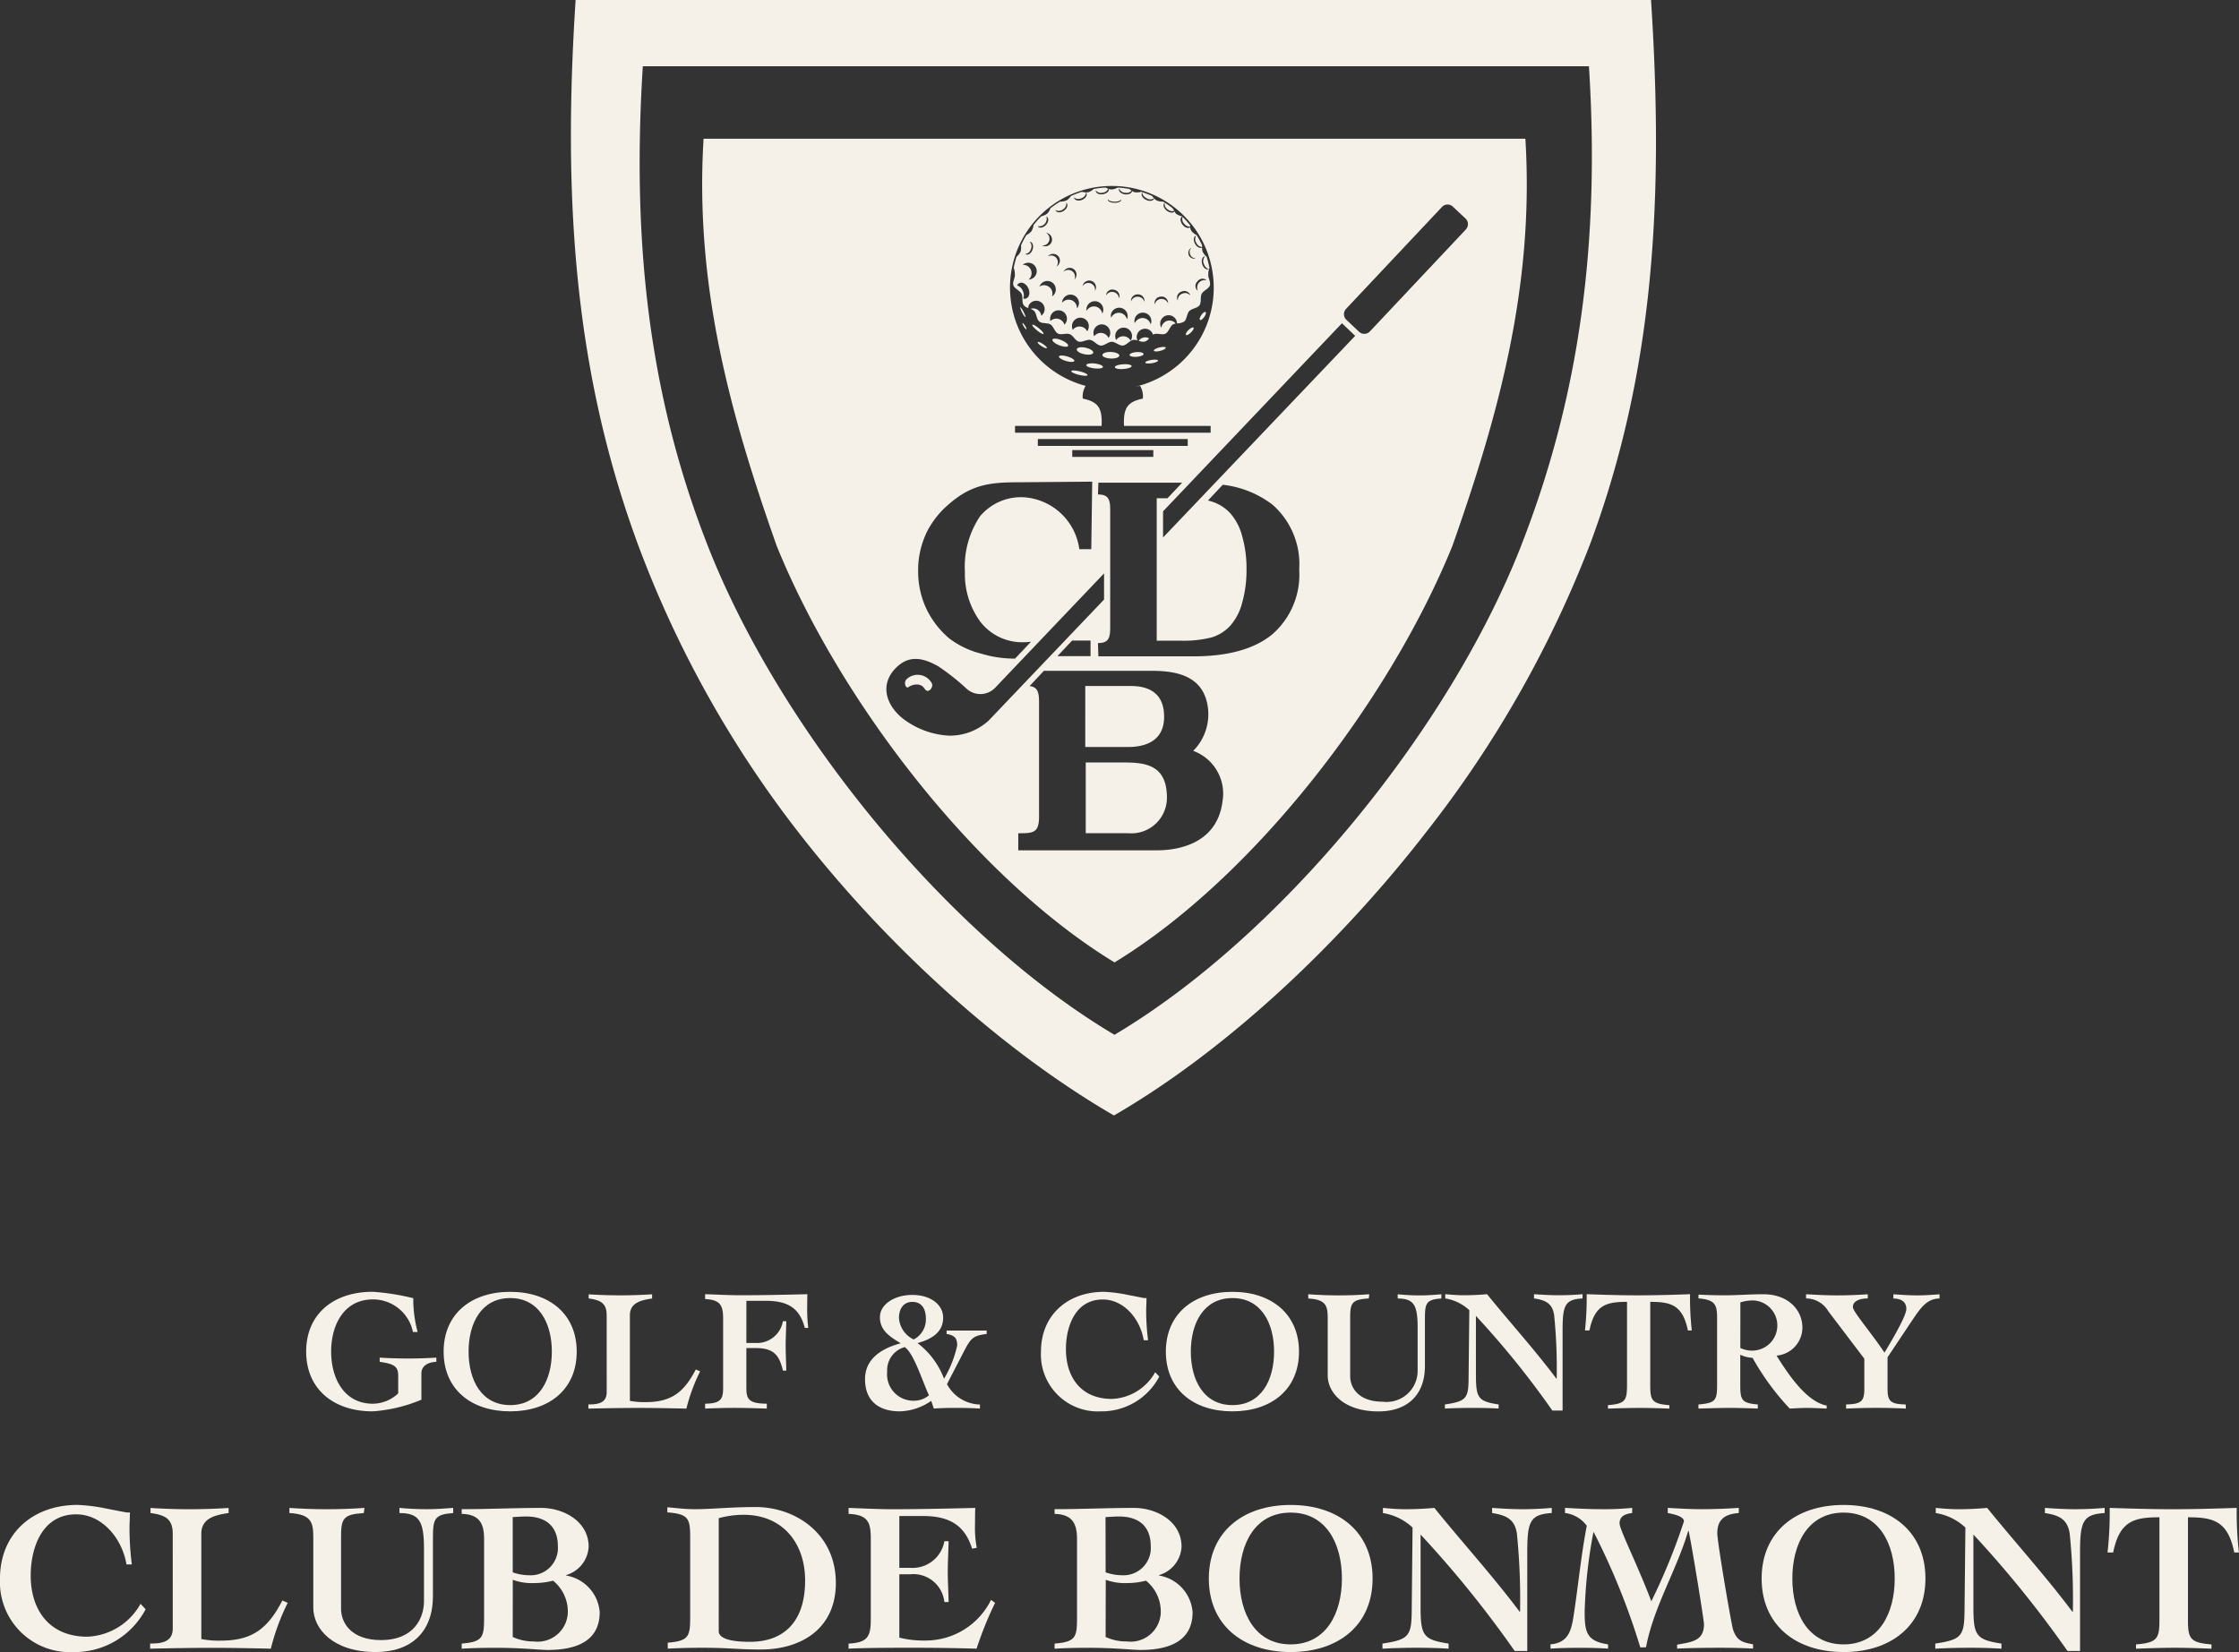 <?xml version="1.0" encoding="UTF-8"?>
<svg xmlns="http://www.w3.org/2000/svg" xmlns:xlink="http://www.w3.org/1999/xlink" id="Groupe_25" data-name="Groupe 25" width="199" height="146.868" viewBox="0 0 199 146.868">
  <rect x="0" y="0" width="199" height="146.868" fill="#333333" stroke="none"/>
  <defs>
    <clipPath id="clip-path">
      <rect id="Rectangle_78" data-name="Rectangle 78" width="199" height="146.868" fill="#f5f1e8"></rect>
    </clipPath>
  </defs>
  <g id="Groupe_24" data-name="Groupe 24" clip-path="url(#clip-path)">
    <path id="Tracé_37" data-name="Tracé 37" d="M103.882,401.923a3.626,3.626,0,0,0-3.559-2.9c-2.571,0-3.712,2.265-3.712,4.638s1.141,4.636,3.712,4.636a3.336,3.336,0,0,0,2.248-.919v-1.544c0-.859-.353-1.077-1.647-1.26V404.2c.693.041,1.528.077,2.526.077s1.836-.036,2.511-.077v.372c-.909.045-1.328.463-1.328,1.033v2.334a13.518,13.518,0,0,1-4.326,1.036c-3.48,0-5.915-1.971-5.915-5.315s2.435-5.314,5.915-5.314a20.642,20.642,0,0,1,3.605.571,11.119,11.119,0,0,0,.385,3" transform="translate(-67.179 -283.507)" fill="#f5f1e8"></path>
    <path id="Tracé_38" data-name="Tracé 38" d="M138.983,403.669c0,2.519,1.14,4.751,3.7,4.751s3.7-2.232,3.7-4.751-1.136-4.764-3.7-4.764-3.7,2.233-3.7,4.764m9.611,0c0,3.343-2.434,5.307-5.914,5.307s-5.915-1.964-5.915-5.307,2.435-5.318,5.915-5.318,5.914,1.977,5.914,5.318" transform="translate(-97.336 -283.508)" fill="#f5f1e8"></path>
    <path id="Tracé_39" data-name="Tracé 39" d="M183.014,400.958c0-1.134-.629-1.348-1.6-1.489V399.1c.927.06,1.862.091,2.787.091.954,0,1.9-.031,2.85-.091v.373c-.941.141-1.974.355-1.974,1.489v7.608a6.57,6.57,0,0,0,1.435.113c2.277,0,3.388-.906,4.422-2.9l.387.166a15.958,15.958,0,0,0-1.222,3.313c-1.413-.033-2.85-.061-4.264-.061-1.484,0-2.971.029-4.448.061v-.372c.828,0,1.628-.1,1.628-1.091" transform="translate(-129.093 -284.037)" fill="#f5f1e8"></path>
    <path id="Tracé_40" data-name="Tracé 40" d="M221.043,403.424h.8a2.338,2.338,0,0,0,2.449-1.928h.3c-.012.725-.056,1.466-.056,2.188s.045,1.465.056,2.2h-.3c-.343-1.511-.941-2.006-2.449-2.006h-.8v3.565c0,1,.244,1.365,1.817,1.38v.435c-.971-.033-1.957-.062-2.929-.062-.844,0-1.707.029-2.554.062v-.435c1.357-.014,1.6-.38,1.6-1.38v-6.162c0-1.154-.214-1.7-1.6-1.758v-.434c1.048.033,2.11.093,3.156.093,1.975,0,3.962-.045,5.937-.093-.019.374-.019.746-.019,1.089a13,13,0,0,0,.094,1.912h-.307c-.448-1.736-1.469-2.413-3.464-2.413h-1.729" transform="translate(-154.707 -284.036)" fill="#f5f1e8"></path>
    <path id="Tracé_41" data-name="Tracé 41" d="M271.023,403.263A2.008,2.008,0,0,0,272.1,401.4c0-.721-.276-1.475-1.2-1.475-.851,0-1.192.693-1.192,1.442a2.292,2.292,0,0,0,1.312,1.9m-.046,5.444a2.089,2.089,0,0,0,1.4-.482c-.583-1.247-1.355-3.77-2.157-4.285a2.125,2.125,0,0,0-1.555,2.179,2.339,2.339,0,0,0,2.311,2.588m2.969-6.237h3.56v.3c-1.246.165-1.416.368-2.107,1.721l-1.419,2.742a3.414,3.414,0,0,0,2.929,1.811v.36c-.743-.048-1.464-.06-2.207-.06-.63,0-1.26.012-1.892.06l-.232-.685a5.09,5.09,0,0,1-2.805.931c-1.742,0-3.076-.83-3.076-2.859,0-1.88,1.571-2.759,3.167-3.192-.938-.583-1.844-1.106-1.844-2.322,0-1.146,1.31-1.976,2.865-1.976,1.68,0,2.754.89,2.754,2.021,0,1.362-1.124,1.936-2.276,2.262a7.116,7.116,0,0,1,2.356,3.171,10.073,10.073,0,0,0,1.168-2.957c0-.7-.262-.9-.941-1.029" transform="translate(-189.809 -284.187)" fill="#f5f1e8"></path>
    <path id="Tracé_42" data-name="Tracé 42" d="M330.049,402.65c-.311-1.885-1.758-3.621-3.639-3.621-2.477,0-3.276,2.446-3.276,4.415,0,2.545,1.384,4.424,4.08,4.424a4.609,4.609,0,0,0,3.851-2.375l.365.389a5.784,5.784,0,0,1-5.2,3.091,5.058,5.058,0,0,1-5.315-5.315c0-3.185,2.311-5.311,5.609-5.311a12.936,12.936,0,0,1,2.141.28c.735.134,1.353.276,1.46.276a.6.6,0,0,0,.17-.012c0,.4-.029.778-.029,1.187a20.4,20.4,0,0,0,.17,2.573" transform="translate(-228.395 -283.505)" fill="#f5f1e8"></path>
    <path id="Tracé_43" data-name="Tracé 43" d="M361.643,403.669c0,2.519,1.136,4.751,3.7,4.751s3.7-2.232,3.7-4.751-1.136-4.764-3.7-4.764-3.7,2.233-3.7,4.764m9.615,0c0,3.343-2.44,5.307-5.919,5.307s-5.915-1.964-5.915-5.307,2.44-5.318,5.915-5.318,5.919,1.977,5.919,5.318" transform="translate(-255.804 -283.508)" fill="#f5f1e8"></path>
    <path id="Tracé_44" data-name="Tracé 44" d="M403.3,399.094c.891.064,1.805.1,2.7.1.906,0,1.818-.032,2.727-.1l-.042.374c-1.531.093-1.655.4-1.655,1.781v5.117c0,1.105.817,2.28,2.886,2.28a2.762,2.762,0,0,0,3.109-2.8v-3.792c0-2.032-.353-2.569-1.771-2.583v-.374c.476.048,1.216.1,2,.1.634,0,1.263-.048,1.883-.1v.374c-1.34.093-1.464.4-1.464,1.781v4.222c0,2.559-1.544,4.035-4.132,4.035-3.111,0-4.509-1.7-4.509-3.2v-5.056c0-1.11-.125-1.688-1.725-1.781" transform="translate(-287.027 -284.036)" fill="#f5f1e8"></path>
    <path id="Tracé_45" data-name="Tracé 45" d="M445.447,408.883c1.929-.28,2.1-.56,2.106-2.391l.064-5.991a4.055,4.055,0,0,0-2.141-1.045v-.377c.545.048,1.08.093,1.618.093.7,0,1.4-.028,2.1-.093,2.05,2.533,4.221,4.917,6.16,7.507h.029a47.291,47.291,0,0,0-.229-5.667c-.165-1.051-.8-1.318-1.787-1.463v-.377c.726.048,1.447.093,2.171.093s1.433-.028,2.142-.093v.377c-1.6.089-1.773.645-1.773,2.892v7.073h-.912a77.839,77.839,0,0,0-6.79-8.409v5.217c0,2.093.2,2.373,2.016,2.653v.365c-.751-.046-1.493-.058-2.244-.058-.851,0-1.683.012-2.527.058" transform="translate(-317.026 -284.026)" fill="#f5f1e8"></path>
    <path id="Tracé_46" data-name="Tracé 46" d="M497.762,402.3c-.468-2.272-1.514-2.54-3.346-2.54v7.361c0,1.389.124,1.7,1.7,1.823v.307c-.867-.032-1.742-.061-2.623-.061-.936,0-1.862.029-2.835.061v-.307c1.571-.127,1.694-.434,1.694-1.823V399.76c-1.833,0-2.878.268-3.338,2.54h-.4a27.06,27.06,0,0,0,.153-3.221c1.548.057,3.037.1,4.547.1,1.539,0,3.078-.04,4.64-.1a26.177,26.177,0,0,0,.154,3.221" transform="translate(-347.744 -284.026)" fill="#f5f1e8"></path>
    <path id="Tracé_47" data-name="Tracé 47" d="M527.356,403.87a2.38,2.38,0,0,0,1.034.234,2.232,2.232,0,0,0,.17-4.459,3.734,3.734,0,0,0-1.2.17Zm-3.715-4.744c.763.036,1.452.06,2.358.06,1.094,0,2.2-.094,3.408-.094,2.126,0,3.466,1.325,3.466,2.989a2.507,2.507,0,0,1-2.3,2.467c.883,1.4,2.6,4.109,4.456,4.437v.272c-.587-.024-1.158-.058-1.75-.058-.5,0-1.029.034-1.532.058a22.494,22.494,0,0,1-3.305-4.514,2.7,2.7,0,0,1-1.091-.275v2.665c0,1.389.127,1.632,1.559,1.758v.365c-.728-.024-1.6-.058-2.477-.058-.945,0-1.868.034-2.8.058v-.365c1.533-.127,1.657-.369,1.657-1.758v-5.849c0-1.233-.124-1.7-1.657-1.823" transform="translate(-372.677 -284.035)" fill="#f5f1e8"></path>
    <path id="Tracé_48" data-name="Tracé 48" d="M556.778,399.094c.892.048,1.806.1,2.7.1.924,0,1.864-.032,2.787-.1v.374c-.7,0-1.324.214-1.324.769,0,.4,1.682,2.337,2.809,4.05.409-.692,1.943-3.207,1.943-3.883,0-.7-.535-.92-1.151-.935v-.374c.713.048,1.434.1,2.14.1.651,0,1.312-.048,1.96-.1v.374c-1.216.031-1.722.907-2.666,2.3l-1.952,2.929v2.792c0,1.121.259,1.372,1.611,1.4l.018.37q-1.312-.067-2.6-.065c-.911,0-1.819.021-2.715.065v-.37c1.354-.028,1.622-.28,1.622-1.4v-2.666l-3.2-4.217a2.3,2.3,0,0,0-1.976-1.141" transform="translate(-396.26 -284.036)" fill="#f5f1e8"></path>
    <path id="Tracé_49" data-name="Tracé 49" d="M11.241,469.357c-.383-2.313-2.16-4.456-4.471-4.456-3.053,0-4.041,3.01-4.041,5.44,0,3.127,1.71,5.437,5.023,5.437a5.662,5.662,0,0,0,4.738-2.922l.454.482a7.132,7.132,0,0,1-6.4,3.808A6.228,6.228,0,0,1,0,470.6c0-3.926,2.845-6.538,6.9-6.538a15.7,15.7,0,0,1,2.636.344c.912.17,1.67.333,1.8.333a.658.658,0,0,0,.21-.017c0,.5-.036.972-.036,1.464a26.07,26.07,0,0,0,.207,3.167" transform="translate(0 -330.277)" fill="#f5f1e8"></path>
    <path id="Tracé_50" data-name="Tracé 50" d="M48.294,475.7c0,1.22-.986,1.346-2.011,1.346v.458c1.821-.041,3.658-.073,5.479-.073,1.741,0,3.506.033,5.248.073a20.01,20.01,0,0,1,1.5-4.076l-.471-.21c-1.271,2.451-2.635,3.568-5.443,3.568a8.076,8.076,0,0,1-1.763-.138v-9.365c0-1.4,1.273-1.666,2.427-1.84v-.449c-1.179.074-2.331.113-3.505.113-1.141,0-2.3-.04-3.437-.113v.449c1.2.174,1.975.442,1.975,1.84Z" transform="translate(-32.94 -330.937)" fill="#f5f1e8"></path>
    <path id="Tracé_51" data-name="Tracé 51" d="M89.225,464.978c1.1.077,2.218.118,3.312.118q1.681,0,3.357-.118l-.056.458c-1.875.117-2.024.5-2.024,2.2v6.292c0,1.365,1,2.8,3.541,2.8,3.048,0,3.83-2.081,3.83-3.446v-4.667c0-2.5-.437-3.164-2.18-3.181v-.458c.589.06,1.5.118,2.465.118.776,0,1.552-.058,2.311-.118v.458c-1.649.117-1.8.5-1.8,2.2v5.195c0,3.144-1.9,4.962-5.076,4.962-3.829,0-5.558-2.082-5.558-3.937v-6.22c0-1.364-.151-2.082-2.121-2.2" transform="translate(-63.502 -330.926)" fill="#f5f1e8"></path>
    <path id="Tracé_52" data-name="Tracé 52" d="M146.873,476.46a4.407,4.407,0,0,0,1.9.4,2.678,2.678,0,0,0,2.994-2.788,3.52,3.52,0,0,0-1.312-2.616,6.667,6.667,0,0,1-1.61.211,4.982,4.982,0,0,1-1.968-.288Zm0-5.744a4.472,4.472,0,0,0,1.513.259,2.422,2.422,0,0,0,2.5-2.576c0-1.811-1.1-2.649-2.823-2.649-.4,0-.775.035-1.192.052Zm-4.536,6.332c1.841-.151,1.99-.539,1.99-2.245v-7.044c0-1.329-.372-2.2-1.99-2.24V465.1c2.315,0,4.687-.113,7.052-.113,2.012,0,4.232,1.2,4.232,3.447a2.772,2.772,0,0,1-1.992,2.521V471a3.579,3.579,0,0,1,2.974,3.257c0,2.528-2.007,3.358-4.623,3.358-.8,0-2.2-.19-4.587-.19-1.591,0-2.276.037-3.056.077" transform="translate(-101.302 -330.935)" fill="#f5f1e8"></path>
    <path id="Tracé_53" data-name="Tracé 53" d="M210.3,475.755c0,.721,1.289.947,2.773.947,2.993,0,4.905-1.762,4.905-5.444,0-3.371-2.027-5.849-5.458-5.849a8.608,8.608,0,0,0-2.219.3Zm-4.529,1.024c1.838-.154,1.992-.534,1.992-2.24v-7.107c0-1.707-.154-2.089-2.029-2.239v-.453c.8.072,1.614.172,2.409.172,1.571,0,3.126-.191,5.461-.191,3.447,0,7.105,2.314,7.105,6.75,0,4.091-3.111,5.914-6.669,5.914-2.093,0-2.79-.154-5.178-.154-1.325,0-2.294.037-3.091.077" transform="translate(-146.42 -330.745)" fill="#f5f1e8"></path>
    <path id="Tracé_54" data-name="Tracé 54" d="M261.616,477.039c1.71-.077,1.971-.648,1.971-2.156v-7.205c0-1.422-.261-2.091-1.971-2.168v-.531c1.29.044,2.6.117,3.887.117,2.427,0,4.872-.055,7.373-.117-.023.458-.023.912-.023,1.349a9.865,9.865,0,0,0,.154,2.2l-.416.073c-.6-1.912-1.821-2.9-4.338-2.9h-2.127v4.606h.986a2.866,2.866,0,0,0,3.016-2.369h.377c-.016.894-.076,1.8-.076,2.693,0,.909.06,1.8.076,2.714h-.377a2.77,2.77,0,0,0-3.016-2.467h-.986v5.632a8.635,8.635,0,0,0,2.256.258,6.476,6.476,0,0,0,5.894-3.613l.36.263a32.147,32.147,0,0,0-1.646,4.075c-1.954-.057-3.9-.081-5.879-.081-2.442,0-4.528.024-5.5.081" transform="translate(-186.193 -330.927)" fill="#f5f1e8"></path>
    <path id="Tracé_55" data-name="Tracé 55" d="M329.655,476.46a4.424,4.424,0,0,0,1.9.4,2.679,2.679,0,0,0,3-2.788,3.529,3.529,0,0,0-1.312-2.616,6.694,6.694,0,0,1-1.6.211,5.015,5.015,0,0,1-1.975-.288Zm0-5.744a4.473,4.473,0,0,0,1.513.259,2.422,2.422,0,0,0,2.5-2.576c0-1.811-1.1-2.649-2.82-2.649-.4,0-.78.035-1.2.052Zm-4.535,6.332c1.844-.151,1.993-.539,1.993-2.245v-7.044c0-1.329-.375-2.2-1.993-2.24V465.1c2.316,0,4.688-.113,7.052-.113,2.012,0,4.232,1.2,4.232,3.447a2.77,2.77,0,0,1-1.99,2.521V471a3.576,3.576,0,0,1,2.971,3.257c0,2.528-2.007,3.358-4.623,3.358-.8,0-2.2-.19-4.585-.19-1.593,0-2.276.037-3.058.077" transform="translate(-231.389 -330.935)" fill="#f5f1e8"></path>
    <path id="Tracé_56" data-name="Tracé 56" d="M375.4,470.609c0,3.108,1.405,5.855,4.545,5.855s4.555-2.747,4.555-5.855-1.4-5.861-4.555-5.861-4.545,2.75-4.545,5.861m11.827,0c0,4.113-3,6.536-7.281,6.536s-7.275-2.423-7.275-6.536,3-6.541,7.275-6.541,7.281,2.425,7.281,6.541" transform="translate(-265.232 -330.279)" fill="#f5f1e8"></path>
    <path id="Tracé_57" data-name="Tracé 57" d="M426.2,477.039c2.369-.348,2.579-.689,2.6-2.941l.075-7.373a4.991,4.991,0,0,0-2.633-1.288v-.458c.661.061,1.326.117,1.987.117.875,0,1.725-.04,2.585-.117,2.516,3.111,5.192,6.049,7.58,9.232h.035a57.9,57.9,0,0,0-.283-6.975c-.207-1.288-.982-1.609-2.2-1.8v-.458c.888.061,1.781.117,2.671.117.871,0,1.758-.04,2.629-.117v.458c-1.965.117-2.177.794-2.177,3.565v8.7h-1.116a96,96,0,0,0-8.365-10.354v6.427c0,2.577.25,2.918,2.491,3.267v.453c-.934-.057-1.841-.081-2.767-.081-1.044,0-2.07.024-3.111.081" transform="translate(-303.328 -330.927)" fill="#f5f1e8"></path>
    <path id="Tracé_58" data-name="Tracé 58" d="M485.986,477.379a61.989,61.989,0,0,0-4.134-10.233h-.035a43.826,43.826,0,0,0-.776,7.062c0,1.745.134,2.624,2.082,2.9v.381c-.831-.056-1.646-.072-2.479-.072-.87,0-1.769.016-2.639.072v-.381c1.539-.134,1.845-1.159,2.05-2.519.414-2.674.662-5.363,1.173-8.02a2.808,2.808,0,0,0-1.934-1.135v-.458c1.058.057,2.141.117,3.2.117a25.123,25.123,0,0,0,2.771-.117v.458c-.589.077-1.121.247-1.121.924,0,.554,1.591,3.667,2.822,6.923a54.3,54.3,0,0,0,2.9-7.11c0-.475-1.057-.66-1.437-.737v-.458c.986.057,1.975.117,2.958.117,1.119,0,2.236-.043,3.354-.117v.458c-1.175.093-1.911.515-1.911,1.8,0,.808,1.266,8.182,1.4,8.562.338.985.8,1.134,1.779,1.309v.381c-.96-.056-1.931-.072-2.9-.072-1.288,0-2.56.016-3.852.072v-.348c1.215-.238,2.389-.28,2.389-1.815,0-.374-1.1-7.142-1.364-8.3h-.037c-1.041,3.52-3.07,6.739-3.751,10.346" transform="translate(-340.198 -330.927)" fill="#f5f1e8"></path>
    <path id="Tracé_59" data-name="Tracé 59" d="M545.821,470.609c0,3.108,1.406,5.855,4.553,5.855s4.545-2.747,4.545-5.855-1.4-5.861-4.545-5.861-4.553,2.75-4.553,5.861m11.829,0c0,4.113-3,6.536-7.275,6.536s-7.284-2.423-7.284-6.536,3-6.541,7.284-6.541,7.275,2.425,7.275,6.541" transform="translate(-386.519 -330.279)" fill="#f5f1e8"></path>
    <path id="Tracé_60" data-name="Tracé 60" d="M596.625,477.039c2.365-.348,2.576-.689,2.6-2.941l.077-7.373a5,5,0,0,0-2.633-1.288v-.458c.66.061,1.321.117,1.986.117.874,0,1.724-.04,2.583-.117,2.519,3.111,5.193,6.049,7.575,9.232h.041a57.668,57.668,0,0,0-.284-6.975c-.21-1.288-.984-1.609-2.2-1.8v-.458c.894.061,1.786.117,2.668.117s1.763-.04,2.642-.117v.458c-1.969.117-2.188.794-2.188,3.565v8.7h-1.113a96.75,96.75,0,0,0-8.365-10.354v6.427c0,2.577.251,2.918,2.494,3.267v.453c-.939-.057-1.846-.081-2.77-.081-1.042,0-2.07.024-3.111.081" transform="translate(-424.62 -330.927)" fill="#f5f1e8"></path>
    <path id="Tracé_61" data-name="Tracé 61" d="M661.007,468.941c-.563-2.806-1.864-3.128-4.116-3.128v9.062c0,1.71.161,2.082,2.09,2.241v.379c-1.062-.04-2.147-.081-3.224-.081-1.151,0-2.293.041-3.483.081v-.379c1.928-.159,2.082-.531,2.082-2.241v-9.062c-2.257,0-3.541.322-4.112,3.128h-.5a31.708,31.708,0,0,0,.191-3.962c1.9.061,3.734.117,5.591.117,1.9,0,3.791-.055,5.7-.117a31.96,31.96,0,0,0,.194,3.962" transform="translate(-462.428 -330.927)" fill="#f5f1e8"></path>
    <path id="Tracé_62" data-name="Tracé 62" d="M205.87,60.358c-.33.3-.1.861.114.742a1.3,1.3,0,0,1,.906-.24c.305.068.365.116.6.425.312.415.811-.254.571-.585a1.431,1.431,0,0,0-2.193-.342M225,67.783h-3.233v6.287h3.763a3.159,3.159,0,0,0,3.452-3.163c0-3.023-2.063-3.125-3.982-3.125m3.731-4.085c0-2.026-1.306-2.711-2.929-2.711h-4.078V66.41H225.5c1.645,0,3.235-.579,3.235-2.711M227.4,30.08a.706.706,0,0,0-.347-.093.732.732,0,0,0-.581.309,1.051,1.051,0,0,0,.547.074.852.852,0,0,0,.381-.289M226.273,31.3c-.346.03-.618.139-.609.26s.292.186.633.161.617-.138.607-.253-.289-.189-.631-.167m1.326.7c-.314.051-.558.154-.539.236s.274.1.589.052.554-.159.54-.237-.283-.105-.59-.051m-5,.317c-.406-.045-.759.007-.78.129s.292.251.7.3.755,0,.776-.119-.289-.255-.7-.307m2.494.063c-.418.025-.745.141-.734.26s.342.192.757.16.739-.146.733-.26-.351-.191-.755-.16m-.337-.774c0-.16-.323-.3-.735-.319s-.753.1-.766.264.326.3.742.317.75-.1.759-.261m-4.556-.864c.05-.13-.223-.354-.607-.511s-.731-.173-.781-.049.218.358.6.507.734.18.788.053m.554,1.348c.046-.106-.228-.281-.608-.4s-.717-.113-.756-.011.225.285.6.4.718.117.759.012m.509.923c-.4-.1-.751-.112-.777-.029s.276.234.675.332.747.116.77.029-.276-.236-.667-.331m1.178-1.663c.036-.155-.271-.355-.676-.445s-.757-.027-.789.135.266.359.671.444.76.03.794-.133M272.007,0h-95.58c-1.146,17.629-.133,33.043,5.567,48.475a96.513,96.513,0,0,0,14.18,25.442c8.093,10.444,18.458,19.669,28.1,25.247,9.644-5.578,19.78-14.874,27.869-25.341a99.1,99.1,0,0,0,14.411-25.348c5.752-15.41,6.6-30.845,5.455-48.475m-11.52,48.458C254,65.047,238.981,83.29,224.32,91.993c-14.665-8.7-29.688-26.946-36.171-43.535C182.9,35.046,181.427,21.369,182.4,5.889h84.091c.98,15.48-.764,29.157-6.007,42.569M217.981,30.594c-.222-.149-.439-.233-.479-.178s.1.207.329.352.439.229.477.182-.1-.207-.327-.355M187.8,12.333c-.807,13.162,2.436,24.681,6.5,36.2,5.679,13.984,17.852,29.621,30.026,37.024,12.171-7.4,24.343-23.04,30.028-37.024,4.056-11.517,7.294-23.036,6.488-36.2Zm36.291,4.2a9.043,9.043,0,0,1,2.129,17.834c.124-.023.238-.044.374-.068a1.808,1.808,0,0,1,.248,1.133c-1.33.291-1.754.788-1.674,2.43h7.7v.607H215.481v-.607h7.695c.081-1.642-.34-2.139-1.674-2.43a1.827,1.827,0,0,1,.253-1.129,9.036,9.036,0,0,1,2.333-17.77m-6.579,22.495h13.323v.612H217.508Zm10.264,1.588h-7.205v-.605h7.205ZM207.55,47.486a7.9,7.9,0,0,1,2.062-2.674c2.022-1.759,3.68-1.939,6.25-1.939l6.48-.054-.084,6h-1.063a5.329,5.329,0,0,0-4.957-4.614,4.751,4.751,0,0,0-3.864,1.688,8.051,8.051,0,0,0-1.346,4.968,7.146,7.146,0,0,0,1.382,4.427,4.71,4.71,0,0,0,3.88,1.805,3.8,3.8,0,0,0,.616-.05l-1.422,1.507a10.151,10.151,0,0,1-2.989-.436,7.85,7.85,0,0,1-2.856-1.356,7.939,7.939,0,0,1-2.069-2.706,7.817,7.817,0,0,1-.7-3.3,7.665,7.665,0,0,1,.686-3.259M209.611,65.4a7.4,7.4,0,0,1-3.924-1.39c-1.51-1.085-2.291-2.933-.952-4.461,1.2-1.359,2.487-1.123,3.922-.318a20.831,20.831,0,0,1,2.48,1.957,1.819,1.819,0,0,0,2.568-.037l9.689-10.178V53.3L213.148,64.048a5.1,5.1,0,0,1-3.537,1.351m12.582-8.455v1.388H219.25l1.307-1.388Zm11.733,14.274c-.54,4.389-5.1,4.375-5.927,4.375h-12.23V74.076c1.341,0,1.847-.029,1.847-1.476V62.452c0-.869-.1-1.37-.838-1.464l1.267-1.353h9.39c1.8,0,4.925.108,5.213,3.49a4.626,4.626,0,0,1-1.329,3.626,4.049,4.049,0,0,1,2.608,4.466m4.433-14.835c-1.588,1.31-3.932,1.966-7.013,1.966H222.89l-.036-1.18c.976,0,1.087-.493,1.087-1.428V45.387c0-.933-.111-1.43-1.087-1.43l.036-1.046h7.444l-1.3,1.382h-.959V56.955h2.1a10.076,10.076,0,0,0,2.818-.3,3.754,3.754,0,0,0,1.606-1.015,4.946,4.946,0,0,0,1.068-2.046,10.637,10.637,0,0,0,.389-2.975,10.5,10.5,0,0,0-.389-2.969,4.953,4.953,0,0,0-1.068-2.037,3.825,3.825,0,0,0-1.606-1.018c-.117-.035-.241-.072-.364-.1l1.317-1.4a8.934,8.934,0,0,1,4.422,1.772,7.034,7.034,0,0,1,2.371,5.756,7.04,7.04,0,0,1-2.381,5.76m-9.72-8.6V45.457l15.9-16.72,1.177,1.119Zm26.9-27.371-8.5,9.035a.686.686,0,0,1-.96.065l-1.164-1.1a.689.689,0,0,1,0-.965l8.5-9.033a.68.68,0,0,1,.963-.061l1.166,1.094a.685.685,0,0,1-.008.964m-37.716,7.666a.755.755,0,0,0-.437-.6.7.7,0,0,0-.516-.017.938.938,0,0,1,.316.185c.219.232.2.726.459.939s.728.088,1,.265.368.664.663.808.735-.067,1.042.052.487.575.8.659.709-.21,1.029-.148.588.466.917.5.658-.335.984-.335.673.359.988.335c.331-.033.6-.444.914-.5a.83.83,0,0,1,.4.052.718.718,0,0,1-.086-.3.751.751,0,0,1,.751-.748.735.735,0,0,1,.7.531.542.542,0,0,1,.07-.043c.31-.119.758.095,1.042-.052s.387-.631.65-.808a.791.791,0,0,1,.259-.089.725.725,0,0,0-.678-.258.75.75,0,0,0-.6.637.834.834,0,0,1-.088-.224.748.748,0,0,1,1.467-.294.524.524,0,0,1,.006.124,1.276,1.276,0,0,0,.643-.161c.252-.212.232-.706.463-.939s.718-.246.9-.509.051-.737.193-1.019.63-.439.728-.75-.184-.681-.135-1a1.28,1.28,0,0,1,.1-.545,8.092,8.092,0,0,0-.253-1,1.3,1.3,0,0,1-.35-.442.978.978,0,0,1-.048-.39.016.016,0,0,0-.006.011c-.188.1-.466-.04-.619-.325-.169-.286-.151-.6.029-.7.023-.008.043-.02.065-.026a.586.586,0,0,0,.026.656.593.593,0,0,0,.5.351c0-.051,0-.1.007-.145a8.71,8.71,0,0,0-.492-.918,1.321,1.321,0,0,1-.452-.351.9.9,0,0,1-.129-.342h0c-.16.133-.453.037-.661-.218s-.244-.565-.091-.7a.148.148,0,0,1,.051-.026.3.3,0,0,1-.034-.035,1.453,1.453,0,0,1-.522-.231.815.815,0,0,1-.116-.194c-.13.157-.434.13-.687-.062s-.372-.488-.251-.654a.377.377,0,0,1,.058-.047.564.564,0,0,0,.276.588.615.615,0,0,0,.569.122c-.046-.083-.1-.147-.147-.236a7.076,7.076,0,0,0-.855-.589,1.5,1.5,0,0,1-.566-.1,1.33,1.33,0,0,1-.394-.4,9.466,9.466,0,0,0-.979-.371,1.361,1.361,0,0,1-.568.04.836.836,0,0,1-.237-.112v.006c-.027.2-.318.335-.634.292s-.564-.245-.541-.452a.261.261,0,0,1,.023-.062.59.59,0,0,0,.535.373.6.6,0,0,0,.571-.188c-.069-.045-.133-.1-.2-.148a8.438,8.438,0,0,0-1.038-.125,1.377,1.377,0,0,1-.543.169.731.731,0,0,1-.234-.047v0c.037.2-.2.411-.517.467s-.612-.059-.645-.265a.15.15,0,0,1,0-.073.575.575,0,0,0,.62.2.593.593,0,0,0,.483-.346c-.082-.031-.166-.069-.252-.106a8.57,8.57,0,0,0-1.034.125,1.519,1.519,0,0,1-.483.292,1.382,1.382,0,0,1-.573-.04,9.782,9.782,0,0,0-.972.371,1.383,1.383,0,0,1-.4.4,1.459,1.459,0,0,1-.562.1,9.378,9.378,0,0,0-.861.589,1.247,1.247,0,0,1-.293.483,1.426,1.426,0,0,1-.518.231,8.13,8.13,0,0,0-.692.78,1.422,1.422,0,0,1-.178.537,1.322,1.322,0,0,1-.449.351,7.687,7.687,0,0,0-.486.918,1.5,1.5,0,0,1-.041.57,1.5,1.5,0,0,1-.354.442,7.707,7.707,0,0,0-.254,1,1.332,1.332,0,0,1,.1.545c.052.322-.235.7-.13,1s.575.461.724.75,0,.756.2,1.019a.8.8,0,0,0,.4.248.664.664,0,0,1,.04-.238.748.748,0,0,1,1.359.623.829.829,0,0,1-.257.308M232.3,22.807a.68.68,0,0,1,.069-.008.574.574,0,0,0-.108.642c.08.276.276.464.458.464-.022.01-.047.022-.071.032-.2.059-.437-.143-.531-.457s-.016-.61.185-.673m-.62,2.223a.555.555,0,0,1,.748-.174c.011.019.037.041.05.064a.661.661,0,0,0-.754.914c-.026-.017-.051-.032-.077-.052a.548.548,0,0,1,.033-.753m-.61-2.944a.387.387,0,0,1,.068-.016.462.462,0,0,0-.088.556.477.477,0,0,0,.458.33c-.016.014-.04.024-.055.037a.514.514,0,0,1-.383-.907m-.8,3.842a.571.571,0,0,1,.757.239c0,.03.016.059.019.088a.6.6,0,0,0-.7-.147.578.578,0,0,0-.393.6.231.231,0,0,1-.048-.086.553.553,0,0,1,.366-.694m-13.383-3.781a.575.575,0,0,0-.108-.658.232.232,0,0,1,.081.02c.207.073.283.383.175.688s-.371.5-.579.424a.215.215,0,0,1-.07-.04.573.573,0,0,0,.5-.435m-.391,4.374a.348.348,0,0,1-.283.018.865.865,0,0,0-.047-.687.842.842,0,0,0-.5-.475.379.379,0,0,1,.2-.21c.266-.123.619.078.793.454s.1.777-.16.9m.423-1.715a.717.717,0,0,1-.231.05.748.748,0,0,0-.529-1.313.625.625,0,0,1,.206-.123.747.747,0,1,1,.554,1.387m3.148,3.714a.813.813,0,0,1-.2.346.751.751,0,0,0-1.247-.324.712.712,0,0,1,0-.393.747.747,0,1,1,1.448.371m-.406-1.612a.676.676,0,0,1,.046-.238.75.75,0,0,1,1.4.543.707.707,0,0,1-.125.21.758.758,0,0,0-.473-.731.748.748,0,0,0-.845.217m2.224,2.544a.751.751,0,0,0-.606-.421.739.739,0,0,0-.673.295.815.815,0,0,1-.069-.392.748.748,0,1,1,1.488.15.7.7,0,0,1-.14.368m5.64-.62a.747.747,0,0,0-.669-.559.758.758,0,0,0-.742.461.74.74,0,0,1,.772-.937.746.746,0,0,1,.7.8.619.619,0,0,1-.059.24m.9-2.47a.571.571,0,0,1,.643.5c0,.035,0,.068,0,.1a.618.618,0,0,0-1.18.094.792.792,0,0,1-.019-.1.574.574,0,0,1,.557-.59m-1.677-9.2a.263.263,0,0,1,.048-.062c-.034.18.123.4.385.528a.581.581,0,0,0,.654-.018.561.561,0,0,1-.025.076c-.091.18-.4.213-.694.071s-.454-.41-.368-.6M226.4,26.17a.574.574,0,0,1,.589.559.78.78,0,0,1-.012.106.594.594,0,0,0-.582-.454.587.587,0,0,0-.6.423c0-.031-.006-.065-.006-.1a.579.579,0,0,1,.616-.532m-.524,3.736a.763.763,0,0,1-.123.377.751.751,0,0,0-1.284-.057.769.769,0,0,1-.086-.386.747.747,0,1,1,1.493.065m-.384-1.753a.842.842,0,0,1-.068.234.742.742,0,0,0-1.4-.146A.727.727,0,0,1,224,28a.749.749,0,0,1,1.489.153m-1.745-10.429c.052.113.288.2.575.207s.53-.079.584-.2a.154.154,0,0,1,.01.053c0,.14-.269.249-.594.243s-.589-.117-.589-.258a.215.215,0,0,1,.014-.047m-.161,8.432a.573.573,0,0,1,.709-.393.58.58,0,0,1,.466.667c-.013.032-.023.069-.037.1a.615.615,0,0,0-1.151-.265.408.408,0,0,1,.013-.108m.357,3.513a.693.693,0,0,1-.15.372.745.745,0,0,0-1.275-.148.755.755,0,0,1-.059-.4.747.747,0,0,1,1.484.172m-1.234-2.876a.752.752,0,0,1,.611.864.812.812,0,0,1-.082.228.747.747,0,0,0-1.4-.238,1.023,1.023,0,0,1,0-.241.75.75,0,0,1,.866-.612m-.415-1.815a.608.608,0,0,1,.356.775.437.437,0,0,1-.053.1.6.6,0,0,0-1.109-.4.464.464,0,0,1,.029-.113.608.608,0,0,1,.776-.358m-.906-7.355a.573.573,0,0,0,.415-.518.2.2,0,0,1,.041.069c.088.2-.094.472-.4.595s-.616.052-.694-.152a.222.222,0,0,1-.025-.076.582.582,0,0,0,.661.082m-.69,6.295a.6.6,0,0,1,.149.84.405.405,0,0,1-.078.088.6.6,0,0,0-.2-.742.612.612,0,0,0-.769.061.9.9,0,0,1,.063-.1.6.6,0,0,1,.836-.144m-.954-5.306a.582.582,0,0,0,.3-.593.333.333,0,0,1,.053.057c.124.182,0,.481-.269.66s-.59.185-.711,0a.183.183,0,0,1-.036-.072.578.578,0,0,0,.664-.052m-.406,4.166a.6.6,0,0,1-.078.851.569.569,0,0,1-.093.061.6.6,0,0,0-.762-.9.582.582,0,0,1,.081-.088.613.613,0,0,1,.852.077m-.588-1.3a.6.6,0,0,1-.76.381.3.3,0,0,1-.106-.046.6.6,0,0,0,.366-1.119.777.777,0,0,1,.116.024.607.607,0,0,1,.384.76M217.5,20.108a.678.678,0,0,0,.77-.864.149.149,0,0,1,.064.044c.166.147.123.463-.092.7s-.531.326-.694.177a.276.276,0,0,1-.048-.059m.152,5.373a.6.6,0,0,1,.12-.213.742.742,0,0,1,1.048-.127.751.751,0,0,1,.123,1.055.725.725,0,0,1-.178.16.747.747,0,0,0-1.113-.876m.361,4.2c.042-.057-.142-.278-.419-.5s-.53-.359-.575-.305.148.277.417.5.533.362.577.307m-1.865-.961c-.036.017.017.151.111.307s.2.266.234.246-.016-.149-.111-.3-.2-.266-.234-.248m14.53,1.051c.059.059.258-.04.436-.216s.293-.374.232-.435-.254.035-.446.217-.28.376-.223.434m-2.37,1.117c-.288.076-.511.2-.487.281s.275.093.569.018.5-.2.489-.282-.276-.089-.571-.017M232.047,28c-.137.2-.2.394-.118.443.061.046.232-.072.37-.266s.188-.393.119-.439-.238.069-.371.261m-1.533-8.113a.627.627,0,0,0,.54.261c-.008-.053-.02-.1-.029-.144-.206-.252-.419-.49-.645-.723a.58.58,0,0,0,.134.607m-14.105,8.3c.033-.015-.043-.223-.172-.467s-.254-.413-.285-.4.04.225.165.468.261.415.293.4" transform="translate(-125.267)" fill="#f5f1e8"></path>
  </g>
</svg>